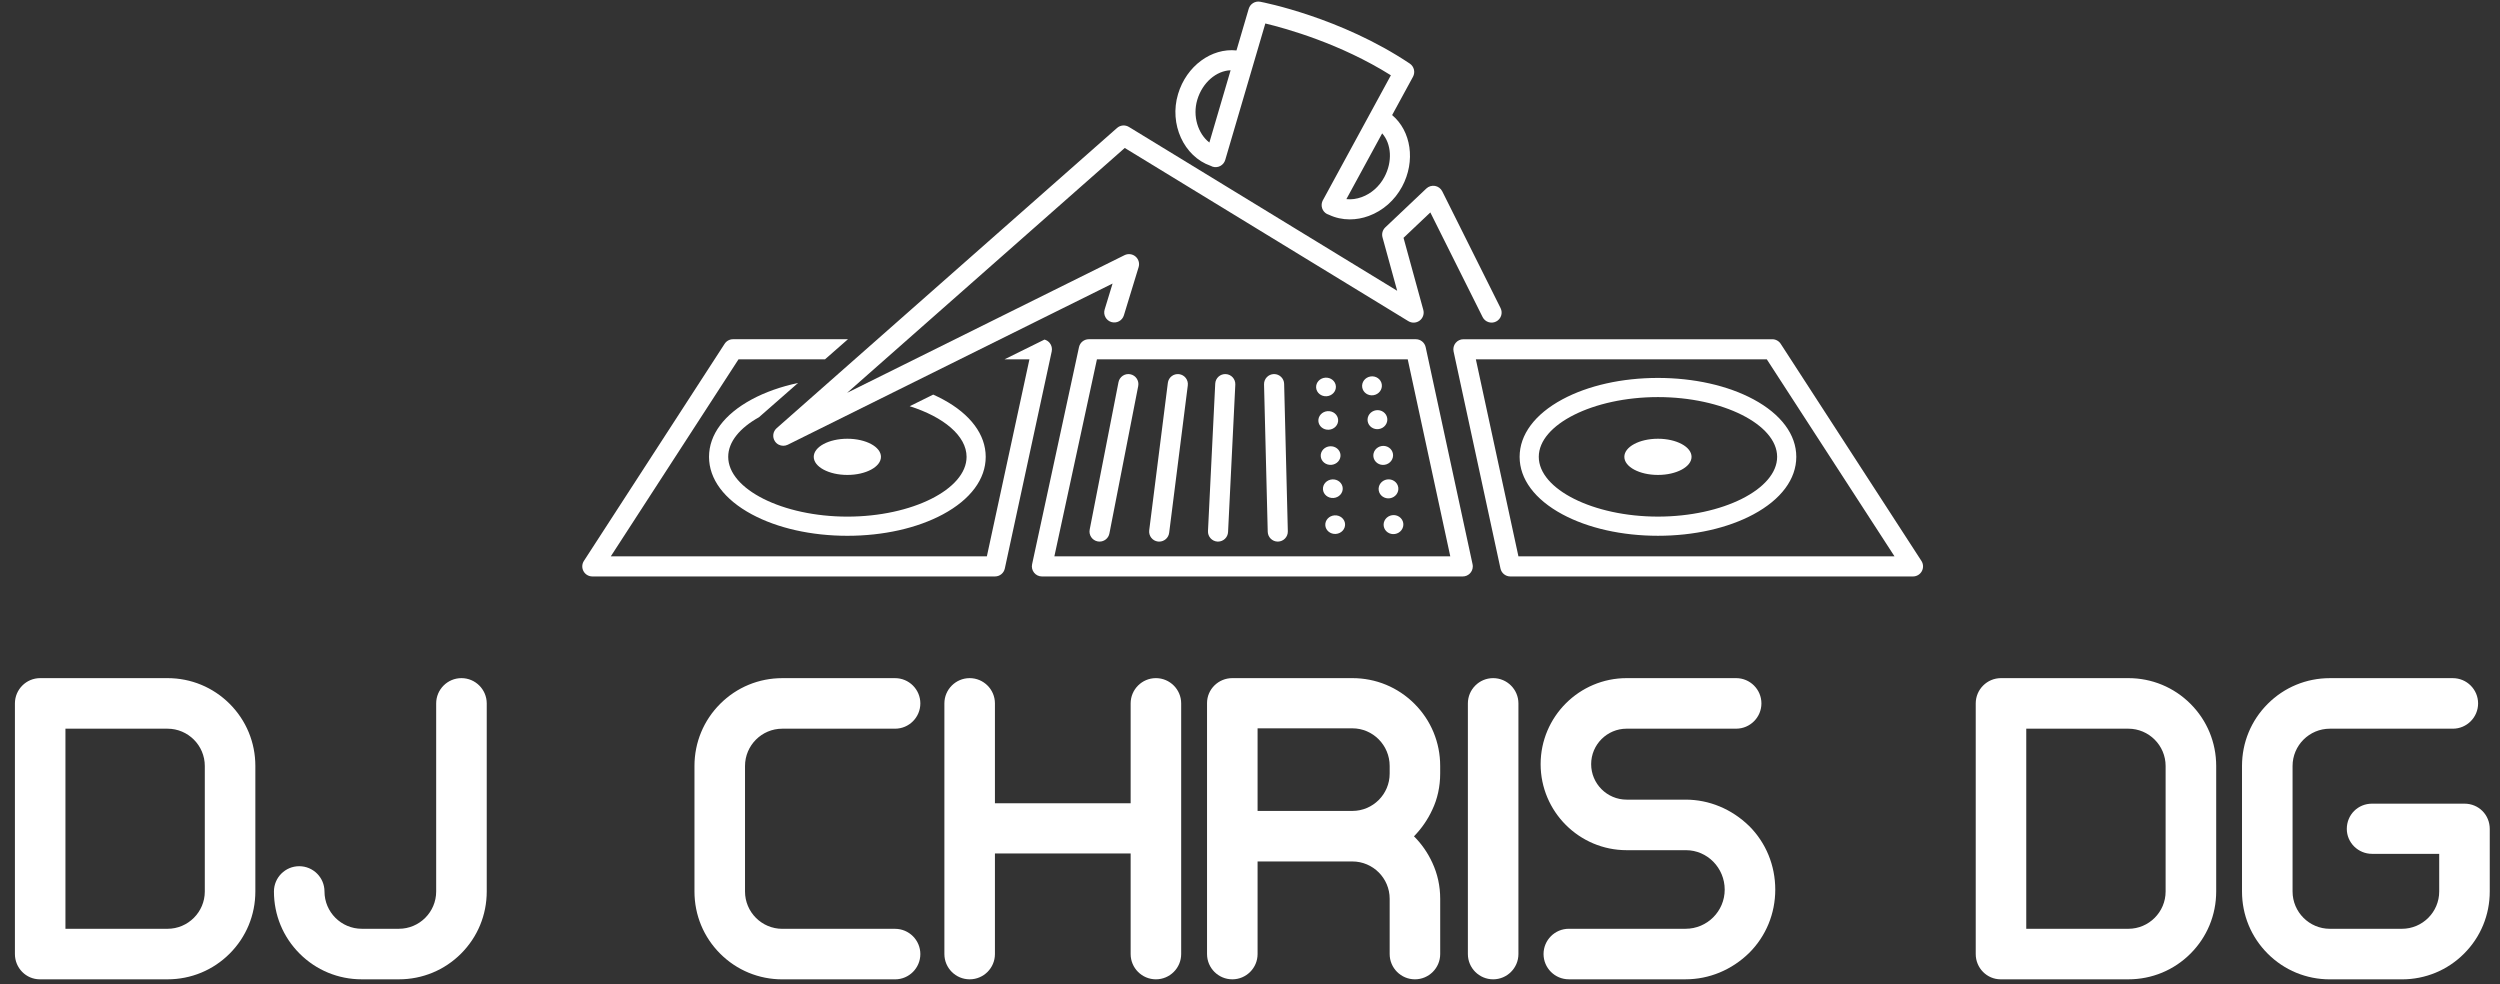 <?xml version="1.0" encoding="utf-8"?>
<!-- Generator: Adobe Illustrator 15.1.0, SVG Export Plug-In . SVG Version: 6.00 Build 0)  -->
<!DOCTYPE svg PUBLIC "-//W3C//DTD SVG 1.1//EN" "http://www.w3.org/Graphics/SVG/1.1/DTD/svg11.dtd">
<svg version="1.1" id="Ebene_1" xmlns="http://www.w3.org/2000/svg" xmlns:xlink="http://www.w3.org/1999/xlink" x="0px" y="0px"
	 width="151px" height="59.438px" viewBox="0 0 151 59.438" enable-background="new 0 0 151 59.438" xml:space="preserve">
<rect x="0" y="0" width="151" height="59.438" fill="#333333" stroke="none"/>
<g>
	<path fill="#FFFFFF" d="M60.691,34.338l2.833-13.113c0.039-0.18-0.006-0.367-0.121-0.51c-0.082-0.101-0.192-0.171-0.315-0.205
		l-2.414,1.193h1.504l-2.571,11.899H36.893l7.713-11.899h5.225l1.385-1.214h-6.94c-0.206,0-0.397,0.104-0.509,0.277l-8.5,13.114
		c-0.121,0.187-0.13,0.425-0.024,0.62c0.106,0.195,0.311,0.317,0.534,0.317h24.322C60.384,34.818,60.631,34.618,60.691,34.338z"/>
	<path fill="#FFFFFF" d="M88.957,34.21c0-0.056-0.008-0.11-0.021-0.161l-2.826-13.081c-0.061-0.279-0.308-0.479-0.594-0.479H65.764
		c-0.286,0-0.533,0.199-0.593,0.479l-2.833,13.114c-0.039,0.179,0.006,0.366,0.121,0.509c0.115,0.144,0.289,0.227,0.473,0.227H88.35
		c0,0,0,0,0.001,0C88.686,34.818,88.957,34.545,88.957,34.21z M63.684,33.603l2.571-11.899h18.772l2.57,11.899H63.684z"/>
	<path fill="#FFFFFF" d="M107.555,20.767c-0.112-0.173-0.304-0.277-0.51-0.277H88.39c-0.184,0-0.357,0.083-0.473,0.226
		c-0.115,0.143-0.159,0.33-0.121,0.51l2.833,13.113c0.061,0.279,0.308,0.479,0.594,0.479h24.322c0.223,0,0.427-0.122,0.533-0.317
		s0.097-0.434-0.023-0.62L107.555,20.767z M91.713,33.603l-2.571-11.899h17.573l7.713,11.899H91.713z"/>
	<path fill="#FFFFFF" d="M100.14,22.827c-2.171,0-4.222,0.46-5.773,1.295c-1.665,0.897-2.582,2.129-2.582,3.471
		c0,1.342,0.917,2.575,2.582,3.471c1.552,0.836,3.603,1.297,5.773,1.297c2.172,0,4.223-0.461,5.774-1.297
		c1.665-0.896,2.582-2.129,2.582-3.471c0-1.341-0.917-2.574-2.582-3.471C104.362,23.287,102.312,22.827,100.14,22.827z
		 M107.339,27.593c0,1.957-3.297,3.61-7.199,3.61c-3.901,0-7.198-1.653-7.198-3.61c0-1.957,3.297-3.609,7.198-3.609
		C104.042,23.984,107.339,25.637,107.339,27.593z"/>
	<ellipse fill="#FFFFFF" cx="100.14" cy="27.593" rx="2.03" ry="1.093"/>
	<ellipse fill="#FFFFFF" cx="51.18" cy="27.593" rx="2.03" ry="1.093"/>
	<path fill="#FFFFFF" d="M73.122,10.016c0.04,0.022,0.083,0.041,0.128,0.055c0.322,0.095,0.659-0.089,0.754-0.411l2.422-8.242
		c1.261,0.302,4.538,1.216,7.583,3.13l-4.092,7.52c-0.005,0.007-0.01,0.015-0.014,0.022c-0.011,0.021-0.02,0.04-0.028,0.061
		c-0.121,0.284-0.009,0.62,0.269,0.771c0.041,0.022,0.083,0.039,0.126,0.051c0.388,0.185,0.817,0.278,1.259,0.278
		c0.38,0,0.769-0.069,1.146-0.208c0.853-0.314,1.566-0.943,2.011-1.769c0.831-1.547,0.544-3.364-0.601-4.323l1.261-2.316
		c0.149-0.276,0.064-0.621-0.196-0.795c-4.172-2.79-8.836-3.697-9.032-3.734c-0.307-0.058-0.608,0.126-0.696,0.426l-0.739,2.515
		c-1.505-0.159-3.019,0.931-3.528,2.632C70.607,7.499,71.506,9.452,73.122,10.016z M83.614,10.698
		c-0.303,0.565-0.787,0.993-1.36,1.205c-0.317,0.117-0.635,0.157-0.933,0.124l2.162-3.972C84.041,8.687,84.12,9.757,83.614,10.698z
		 M72.316,6.026c0.313-1.044,1.153-1.753,2.013-1.782l-1.283,4.365C72.355,8.073,72.022,7.009,72.316,6.026z"/>
	<path fill="#FFFFFF" d="M68.269,22.605c-0.329-0.064-0.648,0.15-0.712,0.479l-1.74,8.905c-0.064,0.328,0.15,0.647,0.479,0.712
		c0.04,0.008,0.079,0.011,0.117,0.011c0.284,0,0.539-0.2,0.595-0.49l1.74-8.904C68.813,22.989,68.598,22.67,68.269,22.605z"/>
	<path fill="#FFFFFF" d="M71.217,22.599c-0.333-0.042-0.637,0.193-0.679,0.526l-1.126,8.905c-0.042,0.332,0.193,0.637,0.526,0.679
		c0.026,0.003,0.052,0.004,0.077,0.004c0.302,0,0.563-0.224,0.602-0.53l1.126-8.905C71.785,22.945,71.549,22.641,71.217,22.599z"/>
	<path fill="#FFFFFF" d="M74.036,22.595c-0.335-0.018-0.62,0.241-0.636,0.576l-0.438,8.904c-0.017,0.335,0.242,0.62,0.577,0.637
		c0.01,0,0.02,0,0.03,0c0.322,0,0.59-0.252,0.606-0.577l0.438-8.904C74.628,22.896,74.371,22.611,74.036,22.595z"/>
	<path fill="#FFFFFF" d="M76.956,22.594c-0.006,0-0.011,0-0.016,0c-0.335,0.008-0.6,0.287-0.592,0.622l0.223,8.904
		c0.009,0.33,0.278,0.592,0.606,0.592c0.006,0,0.011,0,0.016,0c0.335-0.008,0.601-0.287,0.592-0.622l-0.223-8.904
		C77.555,22.856,77.284,22.594,76.956,22.594z"/>
	
		<ellipse transform="matrix(0.156 0.988 -0.988 0.156 92.946 -62.193)" fill="#FFFFFF" cx="82.86" cy="23.283" rx="0.573" ry="0.598"/>
	
		<ellipse transform="matrix(0.156 0.988 -0.988 0.156 95.241 -60.788)" fill="#FFFFFF" cx="83.183" cy="25.324" rx="0.574" ry="0.598"/>
	
		<ellipse transform="matrix(0.157 0.988 -0.988 0.157 97.571 -59.325)" fill="#FFFFFF" cx="83.521" cy="27.468" rx="0.574" ry="0.597"/>
	
		<ellipse transform="matrix(0.157 0.988 -0.988 0.157 99.835 -57.937)" fill="#FFFFFF" cx="83.841" cy="29.487" rx="0.574" ry="0.597"/>
	
		<ellipse transform="matrix(-0.157 -0.988 0.988 -0.157 66.037 119.852)" fill="#FFFFFF" cx="84.195" cy="31.729" rx="0.574" ry="0.597"/>
	
		<ellipse transform="matrix(0.067 0.998 -0.998 0.067 98.029 -58.12)" fill="#FFFFFF" cx="80.088" cy="23.351" rx="0.562" ry="0.598"/>
	
		<ellipse transform="matrix(0.067 0.998 -0.998 0.067 100.173 -56.369)" fill="#FFFFFF" cx="80.224" cy="25.372" rx="0.562" ry="0.598"/>
	
		<ellipse transform="matrix(0.067 0.998 -0.998 0.067 102.424 -54.531)" fill="#FFFFFF" cx="80.366" cy="27.494" rx="0.562" ry="0.598"/>
	
		<ellipse transform="matrix(0.067 0.998 -0.998 0.067 104.544 -52.798)" fill="#FFFFFF" cx="80.5" cy="29.493" rx="0.562" ry="0.598"/>
	
		<ellipse transform="matrix(-0.067 -0.998 0.998 -0.067 54.4 114.3)" fill="#FFFFFF" cx="80.648" cy="31.712" rx="0.562" ry="0.598"/>
	<path fill="#FFFFFF" d="M46.807,26.657c0.116,0.173,0.308,0.268,0.504,0.268c0.091,0,0.183-0.021,0.27-0.063L67.2,17.126
		l-0.479,1.567c-0.098,0.32,0.083,0.66,0.403,0.758c0.321,0.098,0.66-0.083,0.758-0.403l0.891-2.914
		c0.071-0.232-0.003-0.484-0.188-0.641s-0.445-0.188-0.663-0.081l-16.757,8.315L67.935,8.937l17.13,10.461
		c0.213,0.129,0.482,0.117,0.682-0.033s0.286-0.406,0.221-0.646l-1.195-4.354l1.619-1.534l3.157,6.319
		c0.149,0.3,0.514,0.422,0.813,0.272c0.301-0.15,0.422-0.514,0.272-0.814l-3.522-7.052c-0.086-0.172-0.248-0.293-0.438-0.327
		c-0.189-0.033-0.383,0.025-0.523,0.157l-2.479,2.347c-0.163,0.154-0.228,0.386-0.169,0.602l0.887,3.228L68.186,7.667
		c-0.228-0.139-0.519-0.113-0.718,0.063L46.91,25.862C46.681,26.064,46.637,26.404,46.807,26.657z"/>
	<path fill="#FFFFFF" d="M10.117,40.959h-7.69c-0.842,0-1.526,0.686-1.526,1.526v15.14c0,0.842,0.675,1.526,1.504,1.526h7.712
		c1.42,0,2.753-0.551,3.754-1.552c1-1.001,1.552-2.334,1.552-3.754v-7.581c0-1.42-0.551-2.752-1.552-3.753
		C12.87,41.511,11.537,40.959,10.117,40.959z M12.37,53.846c0,1.242-1.011,2.253-2.253,2.253H3.953V44.013h6.164
		c1.242,0,2.253,1.01,2.253,2.252V53.846z"/>
	<path fill="#FFFFFF" d="M27.872,40.959c-0.842,0-1.527,0.686-1.527,1.526v11.36c0,1.242-1.01,2.253-2.252,2.253h-2.241
		c-1.243,0-2.253-1.011-2.253-2.253c0-0.842-0.685-1.526-1.527-1.526c-0.841,0-1.526,0.685-1.526,1.526
		c0,1.42,0.551,2.753,1.552,3.754c1,1.001,2.333,1.552,3.754,1.552h2.241c1.419,0,2.753-0.551,3.754-1.552
		c1-1.001,1.552-2.334,1.552-3.754v-11.36C29.398,41.645,28.713,40.959,27.872,40.959z"/>
	<path fill="#FFFFFF" d="M47.251,44.013h6.812c0.842,0,1.526-0.686,1.526-1.527c0-0.841-0.685-1.526-1.526-1.526h-6.812
		c-1.419,0-2.753,0.552-3.753,1.553c-1.001,1.001-1.552,2.333-1.552,3.753v7.581c0,1.42,0.551,2.753,1.552,3.754
		c1,1.001,2.334,1.552,3.753,1.552h6.812c0.842,0,1.526-0.685,1.526-1.526s-0.685-1.526-1.526-1.526h-6.812
		c-1.242,0-2.252-1.011-2.252-2.253v-7.581C44.999,45.023,46.009,44.013,47.251,44.013z"/>
	<path fill="#FFFFFF" d="M69.817,40.959c-0.842,0-1.526,0.686-1.526,1.526v6.032h-8.197v-6.032c0-0.841-0.685-1.526-1.526-1.526
		s-1.527,0.686-1.527,1.526v15.14c0,0.842,0.685,1.526,1.527,1.526s1.526-0.685,1.526-1.526v-6.076h8.197v6.076
		c0,0.842,0.685,1.526,1.526,1.526s1.526-0.685,1.526-1.526v-15.14C71.344,41.645,70.659,40.959,69.817,40.959z"/>
	<path fill="#FFFFFF" d="M81.683,40.959h-7.251c-0.842,0-1.527,0.676-1.527,1.505v15.161c0,0.842,0.685,1.526,1.527,1.526
		c0.841,0,1.526-0.685,1.526-1.526v-5.593h5.725c1.242,0,2.253,1.011,2.253,2.253v3.34c0,0.842,0.685,1.526,1.526,1.526
		s1.526-0.685,1.526-1.526v-3.34c0-0.767-0.16-1.501-0.478-2.183c-0.277-0.602-0.657-1.146-1.106-1.589
		c0.452-0.461,0.833-1.011,1.104-1.6c0.314-0.653,0.479-1.409,0.479-2.188v-0.462c0-1.42-0.551-2.752-1.552-3.753
		S83.103,40.959,81.683,40.959z M83.936,46.727c0,1.242-1.011,2.253-2.253,2.253h-5.725v-4.989h5.725
		c1.242,0,2.253,1.021,2.253,2.274V46.727z"/>
	<path fill="#FFFFFF" d="M90.186,40.959c-0.842,0-1.526,0.686-1.526,1.526v15.14c0,0.842,0.685,1.526,1.526,1.526
		s1.527-0.685,1.527-1.526v-15.14C91.713,41.645,91.027,40.959,90.186,40.959z"/>
	<path fill="#FFFFFF" d="M105.646,49.889c-1.051-1.025-2.413-1.591-3.836-1.591h-3.56c-1.182,0-2.144-0.961-2.144-2.143
		s0.962-2.143,2.144-2.143h6.613c0.842,0,1.527-0.686,1.527-1.527c0-0.841-0.686-1.526-1.527-1.526H98.25
		c-2.865,0-5.196,2.331-5.196,5.196s2.331,5.196,5.196,5.196h3.581c1.291,0,2.341,1.069,2.341,2.384c0,1.304-1.06,2.363-2.362,2.363
		h-7.054c-0.842,0-1.526,0.685-1.526,1.526s0.685,1.526,1.526,1.526h7.054c1.423,0,2.785-0.564,3.836-1.591l0.006-0.005
		c1.015-1.015,1.574-2.372,1.574-3.82c0-1.462-0.56-2.826-1.574-3.841L105.646,49.889z"/>
	<path fill="#FFFFFF" d="M128.551,40.959h-7.69c-0.842,0-1.527,0.686-1.527,1.526v15.14c0,0.842,0.675,1.526,1.505,1.526h7.713
		c1.42,0,2.753-0.551,3.753-1.552c1.001-1.001,1.553-2.334,1.553-3.754v-7.581c0-1.42-0.552-2.752-1.553-3.753
		C131.304,41.511,129.971,40.959,128.551,40.959z M130.803,53.846c0,1.242-1.011,2.253-2.252,2.253h-6.165V44.013h6.165
		c1.241,0,2.252,1.01,2.252,2.252V53.846z"/>
	<path fill="#FFFFFF" d="M148.854,48.541h-5.581c-0.856,0-1.526,0.671-1.526,1.526c0,0.829,0.685,1.505,1.526,1.505h4.055v2.274
		c0,1.242-1.011,2.253-2.253,2.253h-4.351c-1.242,0-2.253-1.011-2.253-2.253v-7.581c0-1.242,1.011-2.252,2.253-2.252h7.427
		c0.842,0,1.526-0.686,1.526-1.527c0-0.841-0.685-1.526-1.526-1.526h-7.427c-1.42,0-2.754,0.552-3.754,1.553
		c-1.001,1.001-1.553,2.333-1.553,3.753v7.581c0,1.42,0.552,2.753,1.553,3.754c1,1.001,2.334,1.552,3.754,1.552h4.351
		c1.42,0,2.753-0.551,3.753-1.552c1.002-1.001,1.553-2.334,1.553-3.754v-3.779C150.38,49.211,149.709,48.541,148.854,48.541z"/>
	<path fill="#FFFFFF" d="M45.841,25.202l2.362-2.071c-1.033,0.22-1.982,0.554-2.795,0.992c-1.666,0.897-2.583,2.129-2.583,3.471
		c0,1.342,0.917,2.575,2.583,3.471c1.551,0.836,3.602,1.297,5.773,1.297s4.222-0.461,5.774-1.297
		c1.665-0.896,2.582-2.129,2.582-3.471c0-1.341-0.917-2.574-2.582-3.471c-0.189-0.102-0.387-0.198-0.59-0.289l-1.419,0.702
		c2.044,0.645,3.435,1.788,3.435,3.058c0,1.957-3.297,3.61-7.199,3.61c-3.902,0-7.198-1.653-7.198-3.61
		C43.982,26.686,44.691,25.844,45.841,25.202z"/>
</g>
</svg>

